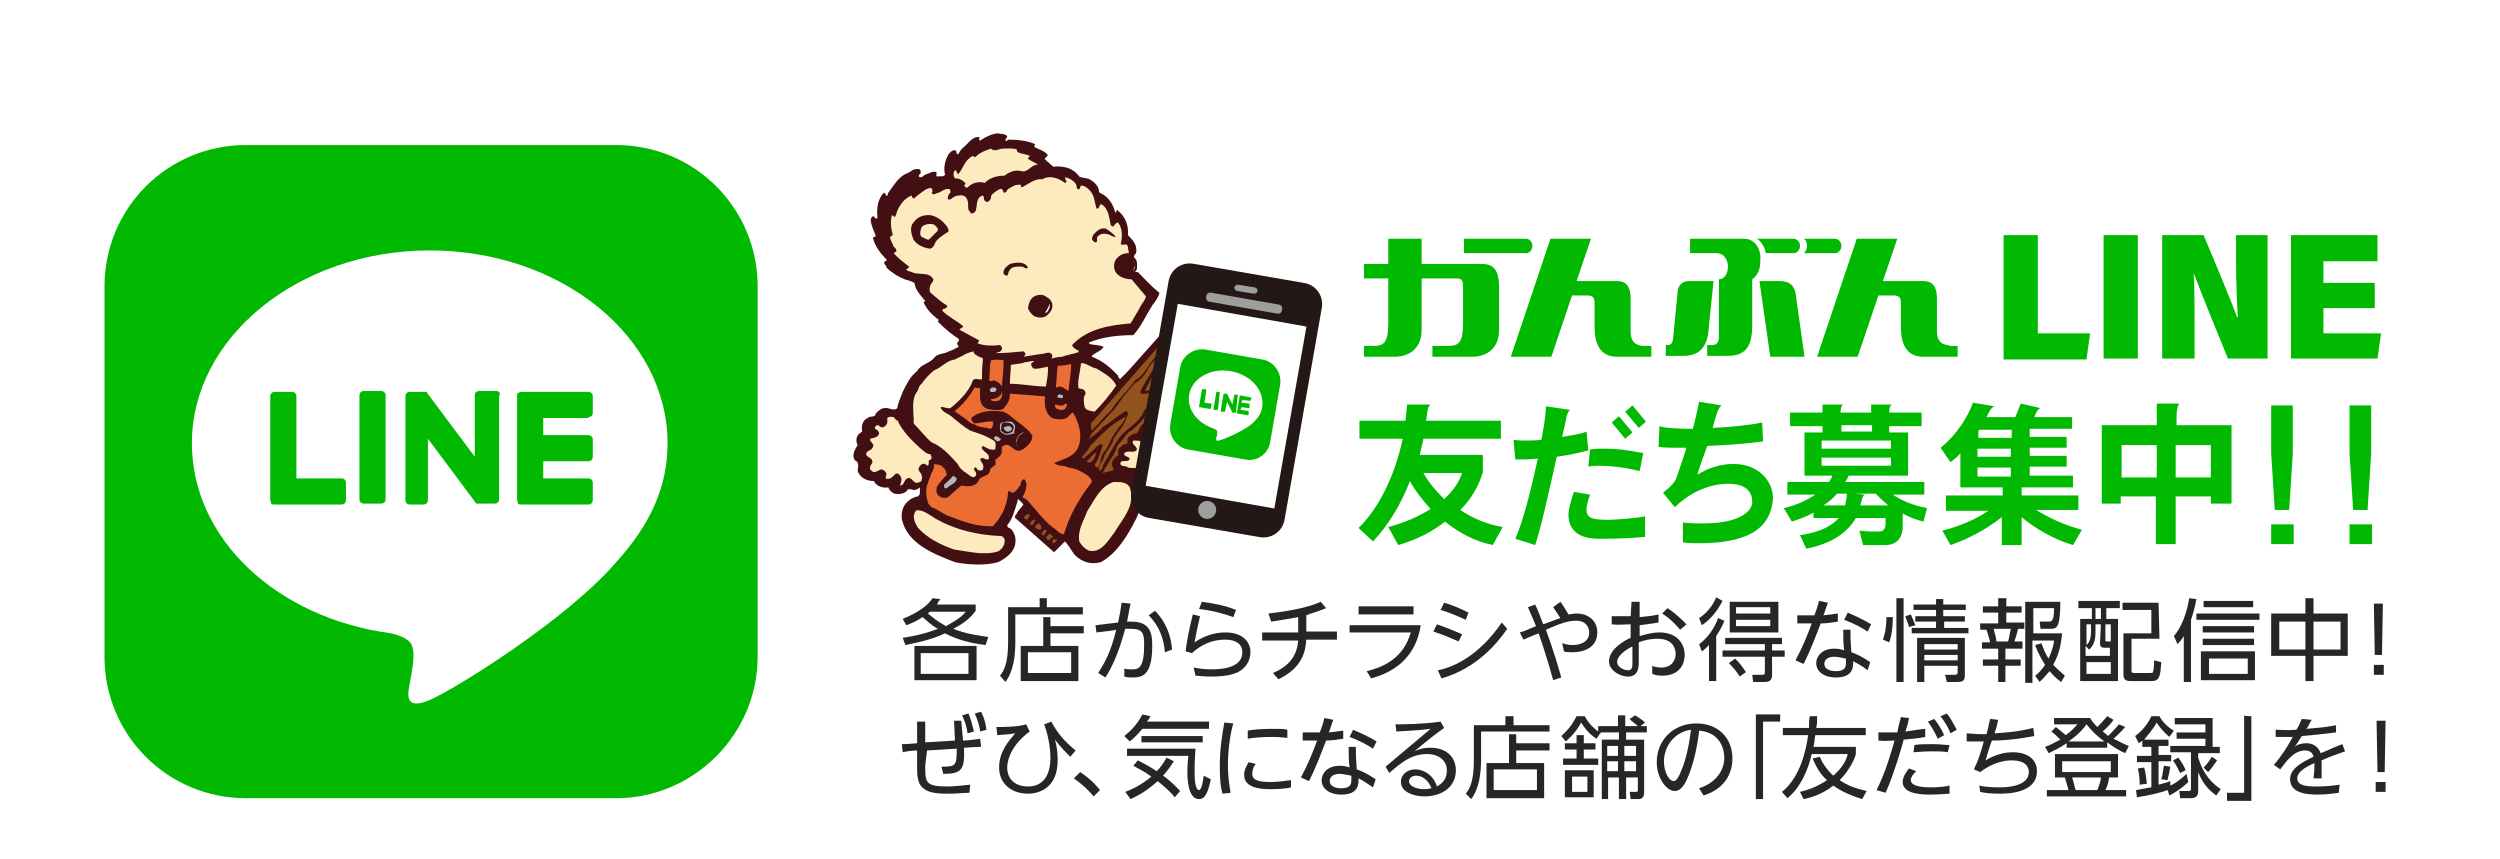 <?xml version="1.0" encoding="utf-8"?>
<!-- Generator: Adobe Illustrator 23.0.6, SVG Export Plug-In . SVG Version: 6.00 Build 0)  -->
<svg version="1.1" id="レイヤー_1" xmlns="http://www.w3.org/2000/svg" xmlns:xlink="http://www.w3.org/1999/xlink" x="0px"
	 y="0px" viewBox="0 0 277.5 95.4" style="enable-background:new 0 0 277.5 95.4;" xml:space="preserve">
<style type="text/css">
	.st0{fill:#FFFFFF;}
	.st1{fill:#262626;}
	.st2{fill:#00B900;}
	.st3{fill:#420F12;}
	.st4{fill:#FDEABE;}
	.st5{fill:#92531C;}
	.st6{fill:#EC6D34;}
	.st7{fill:#AFB9BE;}
	.st8{fill:#B3B3B3;}
	.st9{fill:#231815;}
	.st10{fill:#9E9E9F;}
</style>
<rect class="st0" width="277.5" height="95.4"/>
<g>
	<g>
		<path class="st1" d="M109.4,71.6c-0.7-0.1-2.6-0.3-4.5-1.3c-1.7,0.8-3.5,1.1-4.4,1.3l-0.3-0.8c0.6-0.1,2.1-0.3,3.9-1
			c-0.9-0.5-1.4-1.1-1.7-1.3c-0.6,0.4-1,0.6-1.8,0.9l-0.4-0.7c2.2-0.9,3-1.8,3.3-2.3l0.9,0.1c-0.2,0.2-0.3,0.4-0.4,0.6h4.3v0.7
			c-0.3,0.4-0.9,1.2-2.5,2c1.5,0.6,3.2,0.8,3.9,0.9L109.4,71.6z M108.4,75.5h-6.9v-3.8h6.9V75.5z M107.5,72.5h-5.3v2.3h5.3V72.5z
			 M103.2,67.9c0,0-0.1,0.1-0.2,0.2c0.6,0.5,1.1,0.9,2,1.4c1.3-0.7,1.8-1.1,2.2-1.6L103.2,67.9L103.2,67.9z"/>
		<path class="st1" d="M120.3,68.2h-7.6v3.1c0,1.5-0.2,3.2-1.1,4.4L111,75c0.4-0.5,0.9-1.3,0.9-3.7v-3.9h3.5v-1h0.8v1h4V68.2z
			 M115.8,71.7v-3.2h0.8v1h3.7v0.8h-3.7v1.4h3.1v3.9h-6.4v-3.9L115.8,71.7L115.8,71.7z M118.9,72.4h-4.8v2.3h4.8V72.4z"/>
		<path class="st1" d="M125.5,67c-0.2,0.8-0.2,1.1-0.4,2c0.1,0,0.3,0,0.5,0c2,0,2.3,1.2,2.3,2.6c0,3.1-0.9,3.6-2.1,3.6
			c-0.4,0-0.7,0-1-0.1l0-0.9c0.2,0.1,0.5,0.1,0.9,0.1c0.7,0,1.3-0.2,1.3-2.7c0-1.2-0.1-1.8-1.4-1.8c-0.2,0-0.5,0-0.7,0
			c-0.8,2.9-1.5,4.3-2.2,5.4l-0.8-0.5c0.7-1.1,1.4-2.3,2-4.8c-0.4,0.1-1.2,0.2-2.2,0.3l-0.1-0.8l2.5-0.3c0.2-0.9,0.3-1.4,0.4-2.2
			L125.5,67z M129.3,72.4c-0.1-1.3-0.5-2.8-1.8-4.1l0.7-0.5c0.6,0.6,1.7,1.9,1.9,4.3L129.3,72.4z"/>
		<path class="st1" d="M133.2,68.4c-0.3,1.3-0.4,1.8-0.6,2.9c1-0.7,2.2-1.1,3.4-1.1c2,0,2.8,1.1,2.8,2.2c0,1-0.6,1.9-1.6,2.3
			c-0.5,0.2-1.3,0.4-2.8,0.4c-0.8,0-1.4-0.1-1.7-0.1l-0.2-0.9c1,0.2,1.8,0.2,2,0.2c1.9,0,3.4-0.5,3.4-1.9c0-0.9-0.7-1.4-1.9-1.4
			c-1.4,0-2.6,0.5-3.7,1.5l-0.7-0.2c0.1-0.8,0.3-2.1,0.8-4.1L133.2,68.4z M136.9,68.5c-1.7-0.6-2.9-0.8-3.8-0.9l0.3-0.8
			c1.5,0.2,2.5,0.4,3.8,0.9L136.9,68.5z"/>
		<path class="st1" d="M145,70.1h3.4V71H145c-0.1,1.3-0.4,3.1-3.1,4.4l-0.6-0.7c2.4-1,2.7-2.6,2.8-3.6h-4v-0.9h4v-1.7
			c-1.1,0.2-1.7,0.3-3,0.5l-0.3-0.9c1.8-0.2,4.3-0.6,5.8-1.3l0.6,0.7c-0.9,0.4-1.8,0.6-2.2,0.8L145,70.1L145,70.1z"/>
		<path class="st1" d="M157.7,69.4c-0.3,2-1.4,4.8-5.5,5.9l-0.5-0.8c3.9-0.9,4.6-3.4,4.9-4.3h-6.8v-0.8H157.7z M156.9,67.3v0.9h-6.1
			v-0.9H156.9z"/>
		<path class="st1" d="M161.9,71.2c-0.9-0.4-1.6-0.7-2.8-1.1l0.4-0.8c0.9,0.3,1.6,0.6,2.8,1.1L161.9,71.2z M167.3,69.8
			c-1.1,1.6-3.4,4.4-7.3,5.5l-0.4-0.9c1.6-0.3,4.5-1.5,7.1-5.3L167.3,69.8z M162.7,68.8c-1.1-0.5-1.8-0.8-2.8-1.1l0.4-0.8
			c1,0.3,1.7,0.6,2.7,1.1L162.7,68.8z"/>
		<path class="st1" d="M173.2,66.8c0.2,0.2,0.4,0.6,0.9,1.4c0.2,0,0.5-0.1,0.9-0.1c1.3,0,2.3,0.8,2.3,2.1c0,1.5-1.2,2.2-2.8,2.2
			c-0.4,0-0.7,0-0.9-0.1l-0.2-0.9c0.4,0.1,0.7,0.2,1.1,0.2c1.2,0,1.9-0.5,1.9-1.4c0-0.7-0.5-1.3-1.4-1.3c-1,0-1.8,0.3-3.4,1
			c0.2,0.6,0.9,2.4,1.7,5.3l-0.9,0.3c-0.9-3.3-1.6-5.1-1.6-5.2c-1.1,0.4-1.4,0.6-1.7,0.7l-0.4-0.8c0.4-0.1,0.6-0.2,1.8-0.7
			c-0.1-0.2-0.4-1-0.9-2.1l0.8-0.3c0.2,0.4,0.5,1.1,0.9,2.2c1.3-0.5,1.4-0.5,1.9-0.7c-0.4-0.6-0.4-0.6-0.8-1.2L173.2,66.8z"/>
		<path class="st1" d="M181.1,66.8h0.9v1.7c0.8-0.1,1.3-0.1,2.1-0.3l0,0.9c-0.7,0.1-1.2,0.2-2.1,0.3v1.2c0.4-0.1,1.3-0.4,2.2-0.4
			c2,0,2.8,1.3,2.8,2.5c0,0.8-0.4,2.3-2.5,2.3c-0.6,0-0.8-0.1-1.1-0.2l0-0.9c0.2,0.1,0.5,0.2,1,0.2c1.3,0,1.6-1,1.6-1.5
			c0-0.7-0.4-1.7-2-1.7c-0.9,0-1.6,0.2-2.1,0.4v2.1c0,0.6,0,1.7-1.2,1.7c-0.9,0-2.1-0.7-2.1-1.7c0-1.4,1.9-2.4,2.4-2.6v-1.5
			c-0.7,0-1.4,0.1-2.1,0v-0.9c0.3,0,0.6,0,1.2,0c0.6,0,0.7,0,0.9,0L181.1,66.8L181.1,66.8z M181.1,71.8c-0.4,0.2-1.6,0.9-1.6,1.7
			c0,0.5,0.7,0.9,1.2,0.9c0.5,0,0.5-0.4,0.5-0.9V71.8z M185.1,67.5c0.9,0.6,1.5,1.2,2.1,1.8l-0.7,0.6c-0.6-0.7-1.2-1.3-2-1.8
			L185.1,67.5z"/>
		<path class="st1" d="M191.2,66.7c-0.6,1.2-1.5,2.2-2.3,2.7l-0.3-0.8c0.7-0.4,1.5-1.3,1.9-2.3L191.2,66.7z M188.6,71.5
			c1.3-0.9,2-2.5,2.1-2.9l0.7,0.3c-0.1,0.3-0.3,0.8-0.9,1.7v5h-0.8v-4c-0.4,0.4-0.6,0.6-0.8,0.7L188.6,71.5z M197.8,71.5h-1.1v0.7
			h1.4v0.7h-1.4v2c0,0.4-0.1,0.8-0.8,0.8h-1.3l-0.1-0.8l1.1,0c0.2,0,0.3,0,0.3-0.3v-1.7h-4.7v-0.7h4.7v-0.7h-4.4v-0.7h6.3V71.5z
			 M197.3,70.2H192v-3.4h5.4V70.2z M192.6,73.1c0.5,0.5,0.8,0.9,1.2,1.5l-0.7,0.5c-0.2-0.4-0.7-1-1.2-1.5L192.6,73.1z M196.5,67.4
			h-3.8v0.7h3.8V67.4z M196.5,68.8h-3.8v0.7h3.8V68.8z"/>
		<path class="st1" d="M202.9,66.9c-0.1,0.2-0.4,1.2-0.5,1.4c0.1,0,0.9-0.1,1.6-0.2l0,0.9c-0.6,0.1-1.3,0.2-1.9,0.2
			c-0.6,1.5-1,2.7-1.9,4.5l-0.9-0.4c0.7-1.3,1.3-2.7,1.8-4.1c-0.1,0-0.7,0-1.6,0l0-0.9c1,0,1.6,0,1.9,0c0.3-0.8,0.4-1.1,0.5-1.6
			L202.9,66.9z M207.3,74.4c-0.5-0.4-1-0.7-1.6-1c0,0.5,0.1,1.8-1.9,1.8c-1.4,0-2.2-0.7-2.2-1.6c0-0.7,0.6-1.6,2-1.6
			c0.5,0,0.9,0.1,1.1,0.2c-0.1-0.8-0.1-1.5-0.1-2.3l0.8,0c0,0.9,0,1,0.1,2.5c0.6,0.2,1.2,0.5,2.1,1.1L207.3,74.4z M203.6,72.9
			c-0.8,0-1.1,0.4-1.1,0.8c0,0.5,0.5,0.8,1.3,0.8c1.1,0,1.1-0.6,1.1-0.9c0-0.1,0-0.2,0-0.5C204.4,73,203.9,72.9,203.6,72.9z
			 M205.1,68c1.4,0.6,2.1,1,2.6,1.3l-0.4,0.8c-0.6-0.4-1.5-0.9-2.6-1.3L205.1,68z"/>
		<path class="st1" d="M210.1,68.5c0,0.3,0,1.8-0.4,2.8l-0.7-0.3c0.3-0.7,0.4-1.9,0.4-2.5L210.1,68.5z M211.3,66.4v9.3h-0.8v-9.3
			H211.3z M211.9,69.6c-0.1-0.5-0.4-1-0.4-1.2l0.6-0.2c0.1,0.2,0.3,0.7,0.5,1.2L211.9,69.6z M215.8,68.4h2.3V69h-2.3v0.7h2.7v0.6
			h-6.3v-0.6h2.7V69h-2.3v-0.6h2.3v-0.7h-2.5v-0.6h2.5v-0.6h0.8v0.6h2.5v0.6h-2.5V68.4z M218.1,74.8c0,0.7-0.1,0.9-0.9,0.9h-1.1
			l-0.2-0.8h1.1c0.3,0,0.3-0.2,0.3-0.3v-0.7h-3.7v1.8h-0.8v-4.9h5.3L218.1,74.8L218.1,74.8z M217.3,71.5h-3.7v0.6h3.7V71.5z
			 M217.3,72.7h-3.7v0.6h3.7V72.7z"/>
		<path class="st1" d="M222.7,66.4v0.9h1.7V68h-1.7v1.1h2v0.7H224c-0.1,0.5-0.3,1.1-0.4,1.4h0.9V72h-1.9v1.2h1.7v0.7h-1.7v1.8h-0.8
			v-1.8h-1.7v-0.7h1.7V72H220v-0.7h0.9c-0.1-0.5-0.3-1.1-0.4-1.4h-0.7v-0.7h2V68h-1.7v-0.7h1.7v-0.9H222.7z M222.9,71.2
			c0.1-0.3,0.2-1,0.3-1.4h-1.9c0.1,0.5,0.3,1,0.3,1.4H222.9z M228.8,75.7c-0.3-0.2-0.7-0.5-1.3-1.2c-0.5,0.6-0.8,0.9-1.1,1.2
			l-0.5-0.7c0.3-0.2,0.7-0.6,1.1-1.2c-0.7-1.1-1-1.9-1.1-2.2l0.7-0.2c0.3,0.8,0.5,1.3,0.8,1.7c0.4-0.9,0.6-1.7,0.6-2h-2.4v4.7h-0.8
			v-9h3.9c0,1.1-0.1,2.3-0.3,2.6c-0.1,0.2-0.2,0.4-0.8,0.4h-1.1l-0.1-0.8l1,0c0.4,0,0.6-0.2,0.6-1.5h-2.3v2.8h3.2
			c-0.1,0.8-0.2,2.1-1,3.5c0.4,0.4,0.7,0.7,1.3,1.2L228.8,75.7z"/>
		<path class="st1" d="M235.3,66.7v0.8h-1.5v1.2h1.3v6.9h-4.2v-6.9h1.3v-1.2h-1.5v-0.8H235.3z M233.2,69.3h-0.6v0.9
			c0,1.2-0.4,1.6-0.7,1.9l-0.4-0.4v1.1h2.7v-0.9h-0.6c-0.4,0-0.5-0.2-0.5-0.5L233.2,69.3L233.2,69.3z M232.1,69.3h-0.5v2.3
			c0.2-0.2,0.5-0.5,0.5-1.5V69.3z M234.3,73.5h-2.7v1.3h2.7V73.5z M233.2,67.5h-0.6v1.2h0.6V67.5z M234.3,69.3h-0.6V71
			c0,0.2,0,0.2,0.2,0.2h0.4V69.3z M239.7,70.9h-3.1v3.5c0,0.2,0,0.3,0.3,0.3h1.7c0.3,0,0.4,0,0.4-0.2c0.1-0.2,0.1-1.1,0.1-1.2
			l0.8,0.2c-0.1,1.6-0.2,2.1-1.1,2.1h-2.2c-0.4,0-0.9,0-0.9-0.7v-4.6h3.1v-2.6h-3.2v-0.8h4L239.7,70.9L239.7,70.9z"/>
		<path class="st1" d="M243.2,75.7h-0.8v-5.1c-0.3,0.5-0.5,0.7-0.7,0.9l-0.4-0.9c0.9-1,1.5-2.8,1.7-4.2l0.8,0.1
			c-0.2,1.1-0.4,1.7-0.6,2.3L243.2,75.7L243.2,75.7z M250.8,68.8h-7v-0.7h7V68.8z M250.3,75.5h-6v-3.2h6V75.5z M250.2,70.2h-5.7
			v-0.7h5.7V70.2z M250.2,71.6h-5.7v-0.7h5.7V71.6z M250.1,67.4h-5.5v-0.7h5.5V67.4z M249.5,73.1h-4.3v1.7h4.3V73.1z"/>
		<path class="st1" d="M255.9,68.1v-1.7h0.9v1.7h3.8v4.7h-3.8v2.8h-0.9v-2.8h-3.8v-4.7H255.9z M255.9,69H253v3.1h2.9V69z M259.8,69
			h-3v3.1h3V69z"/>
		<path class="st1" d="M263.5,73.8h1.1v1.1h-1.1V73.8z M264.5,67l-0.1,5.7h-0.8l-0.1-5.7H264.5z"/>
		<path class="st1" d="M102.7,85c0,1.8,0,2.3,2.4,2.3c0.8,0,1.6-0.1,2.6-0.2l-0.1,0.9c-0.6,0-1.4,0.1-2.4,0.1c-1.3,0-2.4-0.1-3-0.9
			c-0.2-0.3-0.4-0.7-0.4-1.9l0-2c-0.5,0-1.2,0.1-1.6,0.2l-0.1-0.9c0.5,0,0.5,0,1.7-0.1l0-2.4h0.9v2.3l3.3-0.2l-0.1-2.2l0.8,0
			l0.2,2.2c0.5,0,1.2-0.1,1.9-0.2l0.1,0.9c-0.7,0-1.7,0.1-1.9,0.1c0.1,2.4-0.2,2.9-2.3,2.9l-0.2-0.8c1.6,0,1.7-0.1,1.7-2l-3.3,0.2
			L102.7,85z M107.5,79.2c0.3,0.7,0.4,1.2,0.6,2l-0.7,0.2c-0.1-0.8-0.3-1.3-0.6-2L107.5,79.2z M108.9,79c0.3,0.6,0.5,1.2,0.6,2
			l-0.7,0.2c-0.1-0.8-0.3-1.3-0.6-2L108.9,79z"/>
		<path class="st1" d="M114.3,81.2c-1.8,1.3-2.5,2.9-2.5,4c0,1.3,0.9,2.1,2.3,2.1c2,0,2.5-1.7,2.5-3.2c0-0.6-0.1-2.1-0.7-3.7
			l0.8-0.3c0.5,1,1.4,2.2,2.7,3.2l-0.6,0.7c-0.7-0.7-1-1-1.7-1.9c0.2,0.7,0.3,1.4,0.3,2.3c0,3.1-2.1,3.7-3.3,3.7
			c-1.8,0-3.2-1.1-3.2-2.9c0-1.8,1.1-3,1.8-3.8c-0.6,0.1-0.7,0.1-2,0.2l-0.1-0.9c0.6,0,2.4,0,3.3-0.3L114.3,81.2z"/>
		<path class="st1" d="M119.9,85.7c0.6,0.4,1.4,1,2.2,2l-0.7,0.7c-0.6-0.7-1.2-1.3-2.2-2L119.9,85.7z"/>
		<path class="st1" d="M134.2,80.2v0.7h-7.4c-0.5,0.6-1,1.1-1.4,1.4l-0.6-0.6c0.6-0.5,1.4-1.2,2-2.4l0.9,0.2
			c-0.1,0.2-0.2,0.4-0.4,0.6H134.2z M126.3,84.4c0.4,0.2,1,0.5,2.1,1.2c0.6-0.6,0.9-1.2,1.1-1.5l0.8,0.4c-0.2,0.3-0.5,0.8-1.2,1.6
			c1,0.7,1.5,1.3,1.9,1.7l-0.6,0.7c-0.3-0.4-0.9-1-1.9-1.8c-1.4,1.3-2.6,1.8-3,2l-0.6-0.8c0.5-0.2,1.6-0.6,2.9-1.7
			c-0.8-0.6-1.5-0.9-2-1.2L126.3,84.4z M132.7,83.1c-0.1,1.3-0.1,2.2-0.1,2.5c0,0.5,0,2.1,0.5,2.1c0.3,0,0.5-1.3,0.5-1.6l0.8,0.4
			c-0.3,1.4-0.6,2.2-1.3,2.2c-1.3,0-1.3-2.5-1.3-3.1c0-1,0.1-1.4,0.1-1.7h-6.8v-0.8L132.7,83.1L132.7,83.1z M133.5,82.4h-6.8v-0.7
			h6.8V82.4z"/>
		<path class="st1" d="M136.9,80.3c-0.2,0.6-0.6,2.5-0.6,4.6c0,1.5,0.2,2.5,0.3,3.1l-0.9,0.1c-0.3-1.1-0.3-2.1-0.3-3.2
			c0-2.2,0.4-4,0.5-4.7L136.9,80.3z M143.3,87.4c-0.4,0.1-1.2,0.2-2.2,0.2c-1.4,0-3-0.2-3-1.6c0-0.5,0.2-0.9,0.5-1.4l0.8,0.2
			c-0.2,0.2-0.4,0.6-0.4,1.1c0,0.7,0.7,0.9,2,0.9c1.2,0,2-0.2,2.3-0.2L143.3,87.4z M138.5,81.1c0.5-0.1,1.5-0.2,2.8-0.2
			c0.8,0,1.2,0,1.6,0.1l0,0.9c-0.2,0-0.8-0.1-1.7-0.1c-1.3,0-2.2,0.1-2.7,0.2L138.5,81.1z"/>
		<path class="st1" d="M148,79.9c-0.1,0.2-0.4,1.2-0.5,1.4c0.1,0,0.9-0.1,1.6-0.2l0,0.9c-0.6,0.1-1.3,0.2-1.9,0.2
			c-0.6,1.5-1,2.7-1.9,4.5l-0.9-0.4c0.7-1.3,1.3-2.7,1.8-4.1c-0.1,0-0.7,0-1.6,0l0-0.9c1,0,1.6,0,1.9,0c0.3-0.8,0.4-1.1,0.5-1.6
			L148,79.9z M152.4,87.4c-0.6-0.4-1-0.7-1.6-1c0,0.5,0.1,1.8-1.9,1.8c-1.4,0-2.2-0.7-2.2-1.6c0-0.7,0.6-1.6,2-1.6
			c0.5,0,0.9,0.1,1.1,0.2c-0.1-0.8-0.1-1.5-0.1-2.3l0.8,0c0,0.9,0,1,0.1,2.5c0.6,0.2,1.2,0.5,2.1,1.1L152.4,87.4z M148.7,85.9
			c-0.8,0-1.1,0.4-1.1,0.8c0,0.5,0.5,0.8,1.3,0.8c1.1,0,1.1-0.6,1.1-0.9c0-0.1,0-0.2,0-0.5C149.5,86,149,85.9,148.7,85.9z M150.2,81
			c1.4,0.6,2.1,1,2.6,1.3l-0.4,0.8c-0.6-0.4-1.5-0.9-2.6-1.3L150.2,81z"/>
		<path class="st1" d="M153.8,85.1l5-4.2c-1.5,0.2-2.5,0.2-3.8,0.3l-0.1-0.8c0.9,0,2.9,0,5-0.3l0.4,0.7c-1,0.7-2,1.5-3.3,2.6
			c0.4-0.2,0.9-0.4,1.8-0.4c1.7,0,2.8,1,2.8,2.5c0,1.9-1.6,2.9-3.5,2.9c-1.2,0-2.6-0.5-2.6-1.6c0-0.9,0.8-1.4,1.6-1.4
			c0.9,0,2,0.6,2.4,1.9c0.7-0.4,1.1-0.9,1.1-1.8c0-1-0.8-1.8-2.2-1.8c-1.8,0-2.9,1-4.2,2.1L153.8,85.1z M157.2,86.1
			c-0.5,0-0.8,0.3-0.8,0.6c0,0.6,0.9,0.9,1.7,0.9c0.4,0,0.6-0.1,0.8-0.1C158.5,86.5,157.8,86.1,157.2,86.1z"/>
		<path class="st1" d="M172,81.2h-7.6v3.1c0,1.5-0.2,3.2-1.1,4.4l-0.6-0.6c0.4-0.5,0.9-1.3,0.9-3.7v-3.9h3.5v-1h0.9v1h4L172,81.2
			L172,81.2z M167.5,84.7v-3.2h0.8v1h3.7v0.8h-3.7v1.4h3.1v3.9h-6.4v-3.9L167.5,84.7L167.5,84.7z M170.6,85.4h-4.8v2.3h4.8V85.4z"/>
		<path class="st1" d="M177.4,80.6h2.2v-1.2h0.8v1.2h1.4c-0.3-0.3-0.9-0.7-0.9-0.8l0.6-0.4c0.3,0.2,0.8,0.5,1.1,0.8l-0.5,0.4h0.7
			v0.7h-2.3v0.8h2v5.9c0,0.4-0.2,0.7-0.6,0.7h-0.9l-0.1-0.8l0.7,0c0.1,0,0.2,0,0.2-0.2v-1.4h-1.3v2.4h-0.8v-2.4h-1.2v2.4h-0.7v-6.6
			h1.9v-0.8h-2l-0.5,0.7c-0.9-0.6-1.3-1.2-1.7-1.8c-0.4,0.8-1,1.5-1.7,2.1l-0.5-0.6c0.8-0.7,1.3-1.4,1.7-2.2h0.9
			c0.5,0.9,1.1,1.4,1.5,1.7L177.4,80.6L177.4,80.6z M175,84.2v-1h-1.3v-0.7h1.3v-0.9h0.8v0.9h1.3v0.7h-1.3v1h1.6v0.7h-3.9v-0.7H175z
			 M176.9,85.5v3h-3.2v-3H176.9z M176.2,86.2h-1.7v1.7h1.7V86.2z M179.6,82.8h-1.2v1.1h1.2V82.8z M179.6,84.5h-1.2v1.1h1.2V84.5z
			 M181.6,82.8h-1.3v1.1h1.3V82.8z M181.6,84.5h-1.3v1.1h1.3V84.5z"/>
		<path class="st1" d="M188.6,87.5c2.1-0.7,2.8-2.2,2.8-3.4c0-0.7-0.3-2.8-2.8-3c-0.1,1.1-0.5,3.5-1.3,5.3c-0.6,1.4-1.2,1.4-1.4,1.4
			c-0.9,0-2-1.4-2-3.2c0-2.5,1.9-4.3,4.4-4.3c2.4,0,4,1.6,4,3.9c0,1.1-0.4,3.2-3.2,4.1L188.6,87.5z M184.7,84.5
			c0,1.3,0.6,2.2,1.1,2.2c0.3,0,0.6-0.6,0.8-1.1c0.3-0.7,0.8-2.1,1.1-4.6C185.7,81.3,184.7,83,184.7,84.5z"/>
		<path class="st1" d="M194.9,88.7v-9.4h2.7v0.8h-1.9v8.6C195.7,88.7,194.9,88.7,194.9,88.7z"/>
		<path class="st1" d="M206.7,88.7c-1.9-0.6-2.8-1.2-3.2-1.5c-1.4,1.1-2.8,1.4-3.3,1.5l-0.4-0.8c0.8-0.2,1.8-0.5,3-1.3
			c-0.8-0.7-1.2-1.5-1.6-2.4L202,84c0.1,0.3,0.6,1.3,1.5,2.1c1-0.9,1.4-1.6,1.6-2.4h-4c-0.4,1.8-1.3,3.8-2.7,4.9l-0.6-0.7
			c2.1-1.7,2.7-4.8,2.9-6.3h-2.8v-0.8h2.9c0-0.6,0-0.9,0.1-1.3h0.8c0,0.7,0,0.9-0.1,1.3h5.5v0.8h-5.6c-0.1,0.5-0.1,0.9-0.2,1.3h4.7
			v0.8c-0.2,0.8-0.9,2-1.8,2.9c0.9,0.6,1.7,0.9,3,1.2L206.7,88.7z"/>
		<path class="st1" d="M208.3,87.7c1.1-2.2,1.7-4.5,2-5.5c-0.6,0-0.9,0.1-1.8,0l0-0.9c0.3,0,0.5,0,0.9,0c0.5,0,0.8,0,1.2,0
			c0.2-1.1,0.3-1.2,0.4-1.7l0.9,0.1c-0.1,0.5-0.1,0.6-0.4,1.5c0.8-0.1,1.2-0.2,2.2-0.3l0,0.9c-0.4,0.1-1.2,0.2-2.4,0.3
			c0,0.2-0.5,1.7-0.7,2.4c-0.4,1.2-0.8,2.4-1.3,3.5L208.3,87.7z M212.7,85.6c-0.2,0.2-0.6,0.6-0.6,1c0,0.7,1.4,0.8,2.2,0.8
			c0.9,0,1.7-0.1,2.1-0.2l0,0.9c-0.4,0-1.1,0.1-2.1,0.1c-0.8,0-3.1,0-3.1-1.4c0-0.6,0.4-1.1,0.7-1.5L212.7,85.6z M216.2,83.5
			c-0.5-0.1-1-0.1-1.8-0.1c-1,0-1.7,0.1-2,0.1l0.1-0.8c0.5-0.1,1.1-0.1,2.1-0.1c0.8,0,1.3,0.1,1.8,0.1L216.2,83.5z M214.7,79.8
			c0.3,0.4,0.7,0.9,1.1,1.8l-0.7,0.4c-0.4-0.8-0.6-1.2-1.1-1.9L214.7,79.8z M216.1,79.2c0.5,0.6,0.7,1.1,1.1,1.8l-0.7,0.4
			c-0.3-0.8-0.6-1.2-1.1-1.9L216.1,79.2z"/>
		<path class="st1" d="M219.7,87.2c0.4,0.1,1.2,0.2,2.2,0.2c0.5,0,3.3,0,3.3-1.7c0-0.7-0.5-1.3-1.9-1.3c-0.9,0-2.2,0.3-3.5,1.3
			l-0.7-0.3c0.5-1,0.8-2,1.1-3.1c-0.6,0-1,0-1.9,0l0-0.9c1.1,0.1,1.5,0.1,2.1,0.1h0.1c0.2-0.7,0.2-0.9,0.4-1.7l0.9,0.1
			c-0.2,1-0.3,1.1-0.4,1.5c1.3-0.1,2.2-0.1,4.3-0.6l0.1,0.9c-1.6,0.3-3,0.5-4.7,0.5c-0.3,0.8-0.5,1.5-0.7,2.2c0.5-0.3,1.6-0.9,3-0.9
			c1.8,0,2.7,0.9,2.7,2.1c0,2.5-3.4,2.5-4.2,2.5c-1,0-1.7-0.1-2.1-0.2L219.7,87.2z"/>
		<path class="st1" d="M235.9,80.7c-0.2,0.2-0.5,0.6-1.3,1.3c0.8,0.4,1.4,0.7,1.7,0.8l-0.4,0.8c-0.5-0.2-1.2-0.6-2-1.2V83h-4.5v-0.5
			c-0.9,0.6-1.6,0.9-2,1.1l-0.4-0.7c0.6-0.2,1.1-0.5,1.7-0.8c-0.4-0.4-0.6-0.6-1-0.9l0.5-0.5c0.5,0.4,1,0.8,1.1,0.9
			c0.7-0.5,1-0.9,1.3-1.2H228v-0.7h4c0.2,0.3,0.3,0.5,0.8,1c0.1-0.1,0.6-0.6,1.1-1.2l0.7,0.4c-0.4,0.6-0.9,1-1.2,1.3
			c0.3,0.2,0.4,0.3,0.6,0.5c0.2-0.2,0.8-0.8,1.2-1.3L235.9,80.7z M235.1,86.3h-1c0,0.2-0.1,0.8-0.4,1.4h2.3v0.7h-8.8v-0.7h2.4
			c-0.1-0.4-0.3-1.1-0.4-1.4h-1.1v-2.6h7L235.1,86.3L235.1,86.3z M234.3,84.5h-5.4v1.2h5.4V84.5z M233.6,82.3c-1-0.7-1.5-1.3-2-1.9
			c-0.2,0.3-0.8,1.1-2,1.9H233.6z M232.8,87.7c0.2-0.5,0.4-1,0.4-1.4h-3.2c0.2,0.5,0.3,1.2,0.4,1.4H232.8z"/>
		<path class="st1" d="M242.9,86.8c-0.8,0.8-1.7,1.3-2.1,1.5l-0.2-0.6c-0.8,0.3-2.1,0.6-3.4,0.8l-0.1-0.8c0.1,0,1.5-0.3,1.7-0.3
			v-2.8h-1.6v-0.7h1.6v-1h-1v-0.7c-0.2,0.2-0.3,0.2-0.4,0.3l-0.4-0.8c0.7-0.5,1.4-1.3,1.8-2.2h0.9c0.3,0.6,1,1.3,1.6,1.6l-0.5,0.7
			c-0.6-0.5-1.2-1.2-1.4-1.6c-0.5,0.9-1.1,1.5-1.4,1.9h2.7v0.7h-1.1v1h1.4v0.7h-1.4v2.6c0.8-0.2,1.1-0.3,1.3-0.4l0,0.5
			c0.3-0.1,1.1-0.6,1.8-1.3L242.9,86.8z M237.5,87.1c0-0.4,0-1-0.2-1.8l0.7-0.1c0.1,0.3,0.2,0.8,0.3,1.8L237.5,87.1z M239.9,86.5
			c0.2-0.6,0.2-1.2,0.3-1.5l0.7,0.1c-0.1,0.8-0.3,1.3-0.3,1.5L239.9,86.5z M245.6,82.9h0.8v0.7h-2.4v0.5c0.4,1.2,0.9,2.4,2.5,3.5
			l-0.5,0.7c-1.1-0.8-1.6-1.6-2-2.6v2.1c0,0.2,0,0.8-0.8,0.8H242l-0.1-0.8l1,0c0.3,0,0.3-0.1,0.3-0.3v-4h-2.3v-0.7h3.9V82h-3.2v-0.7
			h3.2v-0.9h-3.4v-0.7h4.2L245.6,82.9L245.6,82.9z M242,85.8c-0.2-0.4-0.5-1-0.8-1.4l0.6-0.3c0.2,0.3,0.6,0.8,0.8,1.4L242,85.8z
			 M244.6,85.2c0.2-0.2,0.5-0.5,0.9-1.2l0.6,0.4c-0.3,0.4-0.6,0.9-1,1.3L244.6,85.2z"/>
		<path class="st1" d="M249.9,79.5v9.4h-2.7V88h1.9v-8.6C249.1,79.5,249.9,79.5,249.9,79.5z"/>
		<path class="st1" d="M256.6,79.9c-0.2,0.3-0.4,0.8-0.6,1c0.9-0.1,1.8-0.1,3.3-0.4l0,0.8c-1.7,0.2-2.5,0.3-3.8,0.4
			c-0.5,0.8-0.5,0.8-0.8,1.2c0.2-0.2,0.7-0.4,1.3-0.4c1.2,0,1.5,0.9,1.6,1.1c0.8-0.3,1.3-0.6,2.4-1l0.3,0.8c-0.5,0.2-1.5,0.5-2.6,1
			c0,0.2,0,0.5,0,0.8c0,0.5,0,0.9,0,1.2h-0.9c0.1-0.8,0.1-1,0.1-1.7c-1.1,0.5-1.9,1-1.9,1.7c0,0.8,1,0.9,2.1,0.9
			c0.4,0,1.3,0,2.6-0.2l-0.1,0.9c-1.3,0.2-2.2,0.2-2.3,0.2c-0.8,0-3.1,0-3.1-1.7c0-1.1,1.1-1.8,2.6-2.5c-0.1-0.5-0.5-0.7-0.9-0.7
			c-1.3,0-2.1,1.2-2.8,2.1l-0.7-0.5c0.8-0.9,1.5-2,2.1-3.1c-0.8,0-1.1,0-1.9,0l0-0.8c0.5,0,1.2,0.1,2.3,0c0.4-0.6,0.4-0.8,0.6-1.2
			L256.6,79.9z"/>
		<path class="st1" d="M263.7,86.8h1.1v1.1h-1.1V86.8z M264.8,80l-0.1,5.7h-0.8l-0.1-5.7H264.8z"/>
	</g>
</g>
<g>
	<g>
		<path class="st2" d="M170.1,27.3c0-0.4-0.3-0.8-0.7-0.8h-6.9v1.6h6.9C169.8,28.1,170.1,27.7,170.1,27.3z"/>
		<path class="st2" d="M196,28.1h3.1c0.4,0,0.7-0.4,0.7-0.8c0-0.4-0.3-0.8-0.7-0.8H195C195.4,26.7,195.9,27.4,196,28.1z"/>
		<path class="st2" d="M164.5,29.3h-6.7v-2.8h-3.7v2.8h-2.7v1.6h2.7v4.9c0,2.1-0.4,2.6-1.6,2.6h-1.1v1.2h3.4c1.6,0,3-0.9,3-3v-5.7
			h3.9c0.5,0,0.7,0.2,0.7,0.9v4c0,2.1-0.4,2.6-1.6,2.6H159v1.2h4.4c1.6,0,3-0.9,3-3v-4.7C166.4,30,165.8,29.3,164.5,29.3z"/>
		<path class="st2" d="M181,36.8v-3.7c0-1.3-0.5-1.9-1.5-1.9H175l1.6-4.7h-4.5l-4.4,13.1h4.5l2.3-6.8h1.7c0.7,0,0.8,0.3,0.8,1v2.5
			c0,2,0.7,3.3,2.5,3.3h3.8v-1.2h-1C181.5,38.3,181,37.9,181,36.8z"/>
		<path class="st2" d="M216.3,38.3c-0.8,0-1.3-0.5-1.3-1.5v-3.7c0-1.3-0.5-1.9-1.5-1.9H209l1.6-4.7h-4.5l-4.4,13.1h4.5l2.3-6.8h1.7
			c0.7,0,0.8,0.3,0.8,1v2.5c0,2,0.7,3.3,2.5,3.3h3.8v-1.2H216.3z"/>
		<path class="st2" d="M193.6,26.5h-2.8h-3.2v1.6h2.9c1,0,1.3,0.9,1.3,1.5c0,0.8-0.4,1.4-1,1.4v6.4c0,0.5-0.2,0.9-0.7,0.9h-0.6v1.2
			h1.2h1c2,0,2.8-0.9,2.8-3.5V31c0.5-0.4,0.9-0.9,0.9-2.1C195.5,27.5,194.7,26.5,193.6,26.5z"/>
		<path class="st2" d="M187.5,31.2c-0.9,0-1.3,0.6-1.3,1.4l-0.5,5.1c-0.1,0.4-0.2,0.6-0.6,0.6h-0.2v1.2h0.6h1.3
			c1.6,0,2.5-0.7,2.8-2.4l0.6-5.9L187.5,31.2L187.5,31.2z"/>
		<path class="st2" d="M197.5,31.2h-2.2l1.2,8.4h3.8l-0.9-6.4C199.3,31.7,198.7,31.2,197.5,31.2z"/>
		<path class="st2" d="M200.2,28.1h3.5c0.4,0,0.7-0.4,0.7-0.8c0-0.4-0.3-0.8-0.7-0.8h-3.5C200.7,26.7,200.7,27.8,200.2,28.1z"/>
	</g>
</g>
<g>
	<g>
		<g>
			<path class="st3" d="M111.8,15.1c0,0.2-0.2,0.3-0.2,0.5c0.1,0.1,0.1,0,0.2,0l0.1-0.1c1,0,2.1,0.1,3,0.5c0,0.1-0.1,0.2-0.1,0.3
				c0.5,0.3,1.1,0.4,1.5,0.9c0,0.2-0.4,0.3-0.3,0.5l0.9,0.8c1.1-0.1,2.2,0.1,2.9,1.1c0.4,0.2,0.9,0.1,1.3,0.4
				c0.5,0.3,0.9,0.8,0.9,1.3c0.1,0.2,0.4,0.2,0.6,0.4c0.7,0.5,1,1.2,1.2,1.9c0.1,0,0.1-0.2,0.2-0.3c0.9,0.7,1.3,1.7,1.2,2.8
				c0.5,0.5,1.1,1.1,0.9,2c-0.1,0.1-0.3,0.3-0.2,0.5c0.4,0.3,0.3,0.8,0.3,1.2c0,0.2-0.2,0.3-0.2,0.4l0.3,0c0.8,0.8,1.5,1.6,2.4,2.3
				c-0.1,0.5-0.5,1-0.8,1.4c-0.7,1.1-1.2,2.3-2.1,3.3c-1.7,0-3.4,0.2-4.9,0.8c0,0.1,0,0.2,0.1,0.2c0.5,0.1,1.1,0.1,1.5,0.3
				c-0.3,0.5-0.9,0.6-1.3,1v0.1c1.1,0.4,2.1,1.2,2.9,2.1c0,0.2,0.2,0.3,0.2,0.4l0.9-0.9l4.1-4.6c0,0,0,0,0.1,0l5.3,4.2l-6,7
				c0,0.2,0.2,0.3,0.3,0.5c0.4,0.9,0.6,2.4-0.3,3.2c-0.7,0.8-1.5,1.2-2.4,1.5c1.1,1.4,0.4,3.3-0.2,4.6c-0.9,1.8-2.1,3.8-3.9,4.8
				c-1.1,0.3-2.1,0-2.9-0.8c-0.4-0.5-0.6-1-1.1-1.5l-1.2,1.2H117l-4.3-3.8c-0.2-0.2,0.2-0.4,0.2-0.6c0.2-0.3,0.5-0.6,0.7-0.9
				c-0.2-0.3-0.4-0.4-0.6-0.6c-0.1,0.1,0,0.3-0.1,0.4c-0.3,0.9-0.5,1.8-1.1,2.5c0,0.3,0.3,0.3,0.4,0.4c0.4,0.4,0.6,1,0.5,1.6
				c-0.1,1-1.1,1.7-1.9,2.1c-1.5,0.4-3.3,0.3-4.8,0c-2.3-0.9-5.3-2-5.9-4.8c-0.1-0.9,0.2-1.7,1-2.2c0.2-0.1,0.5-0.3,0.8-0.3
				c0.3-0.2,0.2-0.7,0.2-1c-0.2,0.2-0.5,0.3-0.7,0.3c-0.2-0.1-0.4-0.1-0.6-0.1c-0.3,0.5-0.9,0.6-1.5,0.5c-0.3-0.1-0.6-0.4-0.7-0.7
				c-0.6,0.1-1.3-0.1-1.6-0.7c-0.7,0-1.4-0.3-1.7-0.9c-0.3-0.4,0.3-1.1-0.4-1.4c-0.4-0.6,0-1.2,0.3-1.7c-0.2-0.4-0.2-0.8,0.1-1.2
				l0.4-0.3c-0.1-0.6,0-1.2,0.6-1.5c0.3-0.3,0.9,0,0.9-0.5c0.3-0.3,0.6-0.6,1-0.6c0.5-0.1,1,0.4,1.4,0c0.1-0.7,0.4-1.2,0.6-1.8
				c0.4-0.8,0.8-1.7,1.6-2.3c0.4-0.8,1.4-0.8,2-1.6c0.4-0.4,1.1-0.3,1.5-0.6c0.4-0.1,0.7-0.3,1.1-0.5c0-0.2-0.3-0.3-0.1-0.5
				c0.1-0.1,0.2-0.2,0.1-0.4c-0.8-0.5-1.6-1.2-2.3-1.9l0.1-0.2c-0.7-0.5-1.4-1.2-1.7-2c0.1,0,0.2,0,0.2-0.1c-0.5-0.6-1.1-1.2-1.2-2
				c-0.4-0.2-0.7-0.3-1.1-0.4c-0.7-0.3-1.4-0.7-2-1.3c0-0.3-0.4-0.4-0.2-0.7c0.1,0,0.2,0,0.2-0.1v-0.1c-0.7-0.7-1.3-1.5-1.5-2.4
				c0.1-0.2,0.2-0.1,0.3-0.1c0-0.3-0.2-0.6-0.3-0.9c-0.1-0.4-0.5-1.1,0-1.4c0.2,0,0.2,0.4,0.5,0.2c-0.1-1,0-2.1,0.7-2.8
				c0.1,0,0.1,0.1,0.2,0.1c0,0.1,0,0.2,0.1,0.2c0.2,0.1,0.1-0.2,0.2-0.3c0.6-0.8,1.2-1.9,2.2-2.2c0.1-0.1,0.1-0.1,0.2-0.1
				c0.3-0.3,0.7-0.4,1.1-0.3c0.1,0.1,0.1,0.2,0.1,0.4c0,0.1-0.3,0.2-0.2,0.4c0.1,0.1,0.3,0.1,0.4,0c0.3-0.3,0.7-0.3,1-0.5
				c0.2,0,0.3-0.1,0.5,0c0.2,0.1-0.1,0.3,0.1,0.5c0.3-0.1,0.7,0.1,0.9-0.2c-0.2-0.8,0-1.6,0.4-2.3c0.2-0.2,0.4-0.5,0.8-0.4
				c0.1,0.1,0,0.5,0.3,0.4c0.1-0.3,0.3-0.5,0.5-0.7c0.6-0.5,1-1.2,1.7-1.2c0.3,0.1-0.1,0.4,0.2,0.4c0.6-0.4,1.2-0.7,1.9-0.8
				C111.1,14.9,111.5,14.8,111.8,15.1z"/>
			<path class="st4" d="M112.9,16.6c-0.1,0.1,0,0.2,0.1,0.3c0.4,0.2,0.9,0.2,1.3,0.4c0,0.1-0.2,0.2-0.2,0.3c0.3,0.3,0.8,0.4,1.1,0.7
				c-0.7-0.1-1.1,0.9-1.8,0.7c-0.7-0.2-1.4,0.1-1.9,0.5c-0.8,0-1.6,0.2-2.2,0.8c-0.7-0.2-1.4,0-1.9,0.5c-0.1,0.1-0.2,0-0.2,0
				l-0.2-0.2l0.2-0.2c-0.3-0.4-0.7-0.6-1.2-0.6c-0.2-0.2-0.2-0.7,0-0.9c0.3,0,0.1,0.4,0.4,0.4c0.5-0.6,0.7-1.6,1.6-2
				c0.1,0.1,0.2,0.2,0.3,0.1c0.5-0.5,1.1-0.7,1.7-0.9c0.4,0.4,0.9,0,1.3,0C111.8,16.5,112.4,16.4,112.9,16.6z"/>
			<path class="st4" d="M118.2,20.3c0.2,0,0.2-0.2,0.1-0.3c0-0.1-0.1-0.2-0.1-0.3c0.4,0,0.9,0.3,1.2,0.7c0.2,0.2,0,0.7,0.4,0.6
				c0.1-0.1,0.1-0.3,0.2-0.4c0.4,0,0.8,0.3,1.1,0.7c0.4,0.5,0.4,1.2,0.6,1.8c0.1,0.1,0.1,0.1,0.2,0c0.2-0.1,0.1-0.5,0.4-0.4
				c0.8,0.5,0.8,1.5,1,2.3c0.1,0.1,0.2,0.2,0.3,0.1c0.2-0.2,0.3-0.4,0.5-0.4c0.5,0.6,0.5,1.6,0.3,2.4c0.2,0.2,0.7-0.2,0.8,0.3
				c0,0.2,0.1,0.5,0.1,0.7c-0.6,0-1.1,0.2-1.5,0.8c-0.2,0.4-0.2,1,0.1,1.4c0.4,0.5,1.1,0.7,1.7,0.7c0.5,0.6,1.1,1.3,1.6,1.9
				c-0.1,0.5-0.5,0.8-0.7,1.3l-1,1.7c-2.4,0.2-4.8,0.6-6.5,2.4c0.1,0.3,0.4,0.5,0.7,0.6c0.1,0,0,0.1,0,0.2c-0.6,0.2-1.3,0.3-1.8,0.5
				c-0.4,0-0.8,0.1-1.2,0.2c0.1-0.1,0.1-0.3,0.1-0.4c-0.3-0.5-0.8-0.1-1.3-0.1l-1.9,0.3c0,0,0.3-0.2,0.2-0.4l-0.2-0.2
				c-1,0.1-2,0.2-3.1,0.2c0.2-0.1,0.6-0.1,0.7-0.4c0.1-0.2-0.1-0.4-0.2-0.5c-0.8,0.1-1.8,0.1-2.5-0.2l0.2-0.3
				c-0.7-0.4-1.5-0.8-2.2-1.2c0.1-0.2,0.4-0.2,0.4-0.4c-0.7-0.6-1.6-1-2.3-1.7c0-0.3,0.3-0.2,0.4-0.3c0.1-0.1,0.2-0.2,0.1-0.3
				c-0.7-0.4-1.2-0.9-1.8-1.4c-0.2-0.2-0.1-0.7,0-0.9c0.1-0.2,0.3-0.3,0.3-0.6c-0.5-0.9-1.7-0.4-2.4-0.8c-0.2-0.1-0.6-0.1-0.6-0.3
				c0.1-0.1,0.3-0.1,0.3-0.3c-0.6-0.5-1.2-0.9-1.7-1.5c0.1-0.1,0.2-0.1,0.3-0.2c0-0.2-0.1-0.4-0.3-0.5c-0.1-0.4-0.4-0.7-0.4-1.1
				c0.1-0.1,0.2-0.1,0.3-0.2c-0.2-0.7-0.3-1.5-0.1-2.2c0.1,0,0.2,0.1,0.3,0.2c0.2-0.2,0.2-0.5,0.3-0.7c0.3-0.7,0.8-1.4,1.6-1.7
				c0,0.1,0.1,0.4,0.3,0.3c0.4-0.4,0.9-0.7,1.3-1c0.2,0,0.3-0.2,0.6-0.1c0.1,0.1,0.1,0.3,0.1,0.4c-0.1,0-0.1,0.2,0,0.2
				c0.2,0.2,0.4-0.1,0.7-0.1c0.4-0.2,0.7-0.5,1.2-0.4c0.1,0.1,0.1,0.3,0.1,0.4c-0.2,0.1-0.3,0.4-0.3,0.7c0.3,0.2,0.5-0.2,0.8-0.3
				c0.3-0.1,0.8-0.2,1.1,0c0.5,0.4,0.3,1.1,0.4,1.5c0.1,0.1,0.2,0.3,0.3,0.4c0.2,0,0.4-0.1,0.5-0.3c0.2-0.6,0-1.5,0.8-1.7
				c0.2,0.2,0,0.6,0.4,0.7c0.2,0.1,0.4-0.2,0.5-0.4c-0.1-0.4,0.4-0.6,0.6-0.8c0.2-0.1,0.4-0.3,0.6-0.2c0.2,0.1,0.1,0.4,0.3,0.4
				c0.1,0,0.1-0.1,0.2-0.1c0.1-0.4,0.6-0.5,0.9-0.7c0.2-0.1,0.5-0.1,0.7-0.1c0,0.1,0,0.2,0.1,0.3c0.7-0.3,1.4-1,2.3-0.9
				C116.3,19.5,117.3,19.6,118.2,20.3z"/>
			<path class="st3" d="M105,25c0.2,0.2,0.3,0.5,0.3,0.7c-0.6,0.4-1.4,0.8-1.6,1.5c-0.1,0.2-0.3,0.4-0.5,0.4c-0.7-0.1-1.4-0.4-1.8-1
				c-0.2-0.5-0.5-1.4,0-1.9c0.5-0.7,1.2-0.9,2-0.8C104.1,24.1,104.6,24.5,105,25z"/>
			<path class="st4" d="M104.1,25.4v0.2c-0.3,0.3-0.7,0.7-1,1c-0.3,0-0.5-0.2-0.8-0.3c-0.3-0.3-0.1-0.8,0-1.1
				c0.3-0.3,0.8-0.4,1.3-0.3C103.8,25,104,25.2,104.1,25.4z"/>
			<path class="st3" d="M123.8,26.2v0.1c-0.3,0-0.5-0.2-0.8-0.3c-0.4-0.1-0.9-0.1-1.2,0.3c-0.1,0.2,0.1,0.6-0.2,0.6
				c-0.1,0-0.2-0.1-0.3-0.2c-0.2-0.2,0-0.5,0.1-0.7c0.4-0.4,0.8-0.8,1.4-0.6C123.1,25.6,123.5,25.9,123.8,26.2z"/>
			<path class="st3" d="M114.1,29.7c-0.2,0.2-0.4,0-0.6-0.1c-0.6,0-1.2-0.1-1.5,0.5c-0.1,0.2-0.1,0.4-0.2,0.5
				c-0.2,0-0.3-0.1-0.4-0.2c-0.1-0.5,0.3-0.8,0.7-1.1C112.8,29.1,113.8,29,114.1,29.7z"/>
			<path class="st0" d="M125.8,30.1L125.8,30.1c0-0.3,0.2-0.5,0.2-0.8C126,29.7,125.9,29.9,125.8,30.1z"/>
			<path class="st3" d="M116.8,33.7c0.1,0.6-0.2,1-0.7,1.4c-0.4,0.2-0.8,0.2-1.3,0c-0.3-0.2-0.6-0.6-0.7-0.9c0.1-0.5,0.2-1,0.7-1.3
				c0.4-0.2,1-0.3,1.4,0.1C116.5,33.1,116.7,33.4,116.8,33.7z"/>
			<path class="st0" d="M116.2,34.7l-0.2,0c0.2-0.3,0.4-0.6,0.5-1C116.6,34.1,116.4,34.4,116.2,34.7z"/>
			<path class="st5" d="M129.8,37.6c-0.3,0.6-0.5,1.5-1.3,1.8c-1,0.8-1.3,2.2-2.5,2.8c-0.8,1.2-2,2.2-2.7,3.4
				c-0.8,0.7-1.4,1.5-2.1,2.2c-0.1-0.3-0.1-0.6-0.1-0.8l3.6-4.1l4.9-5.6C129.7,37.5,129.8,37.5,129.8,37.6z"/>
			<path class="st5" d="M130.4,38c-0.1,0.8-1,1.4-1.5,1.9c-0.3,0.3-0.7,0.7-0.9,1.1c-0.5,0.8-1,1.6-1.4,2.4c0,0.1,0,0.3,0.1,0.3
				c2,0.1,3.1-1.9,4.7-2.7c0.5-0.4,0.7-1.2,1.4-1.2c0.2,0.1,0.3,0.3,0.4,0.3c-0.4,0.4-1,0.5-1.5,0.9c-0.5,0.4-0.8,0.9-1.3,1.1
				c-1,1-1.9,2.3-3.1,3.1c-0.2,0.3-0.4,0.5-0.5,0.8c-0.7,1.2-2,1.7-2.7,2.8c-0.6,0.9-1.1,1.9-1.7,2.9c0,0.2-0.1,0.3-0.2,0.5h-0.2
				c-0.1-0.2,0.1-0.4,0.1-0.6c0.2-0.4,0.5-0.7,0.5-1.1c0.4-0.6,0.9-1.2,1-1.8c0.6-0.9,1.4-1.7,1.6-2.8c0-0.1-0.1-0.2-0.2-0.3
				c-0.9,0.5-1.7,1.3-2.6,1.8c-0.4,0.6-1,0.9-1.5,1.3c0-0.2,0.2-0.4,0.3-0.6l2.6-2.8c0.6-0.9,1.3-1.8,2.1-2.7
				c0.6-0.4,1.2-0.9,1.5-1.6c0.3-0.6,0.8-1.1,1.3-1.4c0.5-0.5,0.7-1.1,1.1-1.6C130.2,37.9,130.3,38,130.4,38z"/>
			<path class="st5" d="M131,38.5L131,38.5c-0.7,0.6-1.2,1.3-1.5,2c-0.3,0.2-0.3,0.5-0.5,0.7c0,0.1,0.1,0.1,0.1,0.2l0.3,0
				c1-0.5,2-1.2,2.9-1.9c0.1,0.1,0.1,0.2,0,0.3c-0.8,0.3-1.1,1.5-2.1,1.7c-1,0.7-1.9,1.8-3.1,1.9c0.7-1.6,1.7-3.1,3.2-4.4
				c0.1-0.2,0.2-0.4,0.3-0.6C130.8,38.4,130.9,38.4,131,38.5z"/>
			<path class="st5" d="M131.9,39.2l-0.1,0.2c-0.7,0.4-1.2,1-2,1.3c0.1-0.7,0.7-1.4,1.4-1.8C131.5,38.9,131.7,39.1,131.9,39.2z"/>
			<path class="st4" d="M108.1,39c-0.1,0.3,0.3,0.4,0.4,0.5c0.2,0.2,0.7,0.1,0.6,0.5c-0.1,0.7-0.1,1.4-0.1,2.1
				c-0.4,0.1-0.7-0.2-1,0.1c-0.4,1.2-1.5,2.3-2.5,3.1c-0.4,0.1-0.7-0.2-1.1-0.1c0.2,0.6,0.9,0.7,1.3,1.1c0.6,0.5,1.3,1.1,2,1.5
				c0.3,0.1,0.6,0.2,0.9,0.3c0.6,0.2,1.2,0.5,1.7,0.8c0.3,0.2,0.2,0.6,0.2,0.8c0,0.1,0,0.2-0.1,0.2c-0.5,0.1-0.9-0.2-1.3-0.4
				c-0.1,0.1-0.2,0.2-0.1,0.3c0.2,0.4,1,0.6,0.7,1.2c-0.3,0.1-0.7-0.4-0.9,0c0.1,0.3,0.5,0.6,0.3,1.1c-0.1,0.2-0.4,0.1-0.5,0.1
				c-0.2-0.1-0.2-0.4-0.4-0.3c-0.1,0.1-0.1,0.1-0.1,0.2c0.1,0.2,0.4,0.4,0.2,0.7c-0.1,0.2-0.3,0.2-0.5,0.1c-0.5-0.4-1.2-0.7-1.5-1.4
				c-0.8-0.9-1.8-2-2.9-2.4c-0.7-0.6-1.2-1.3-1.9-2c-0.2-0.2,0-0.5-0.1-0.8c0-0.8-0.2-1.9,0.3-2.7c0.3-0.3,0.2-0.7,0.6-1
				c0.4-0.6,0.9-1.1,1.4-1.5c0.8-0.3,1.4-1.1,2.3-1.2c0.3-0.2,0.7-0.3,1-0.5C107.1,39.3,107.6,39.1,108.1,39z"/>
			<path class="st6" d="M111.4,40c0,0.9-0.1,2-0.2,2.9c-0.2-0.4-0.6-0.6-0.9-0.7c-0.1,0.1-0.3,0.1-0.5,0.1c0.1-0.8,0-1.5,0.2-2.3
				C110.4,39.9,110.9,39.9,111.4,40z"/>
			<path class="st4" d="M114.8,40.1c-0.1,0.1-0.2,0.1-0.3,0.2c-0.1,0.2,0,0.4,0.2,0.6c0.5,0.1,1.1-0.1,1.6-0.2
				c0.1,0.7-0.1,1.5-0.2,2.2c-1.4,0-2.6-0.3-4-0.3c0-0.7,0.1-1.4,0.1-2.1c0.5-0.1,1.1-0.1,1.6-0.3C114.2,40.2,114.5,40,114.8,40.1z"
				/>
			<path class="st6" d="M118.9,40.4c0,1-0.2,2-0.3,3c-0.4-0.2-0.8-0.7-1.3-0.4h-0.1c0.1-0.8,0.1-1.6,0.2-2.4
				C117.9,40.6,118.4,40.5,118.9,40.4z"/>
			<path class="st4" d="M121.7,40.9c0.8,0.5,1.8,1,2.2,1.9c-0.7,1-1.5,2-2.4,2.9c-0.4-0.1-0.9-0.1-1.1-0.5c-0.1-0.5-0.2-1.1,0.1-1.5
				c0-0.2-0.1-0.4-0.3-0.5c-0.2,0-0.3-0.1-0.5-0.1c-0.1-1,0.2-1.8,0.3-2.8C120.6,40.3,121.1,40.8,121.7,40.9z"/>
			<path class="st5" d="M134,40.8L134,41l-5.6,6.3c-0.4-0.3-0.9-0.4-1.4-0.3c-0.5,0.2-0.5,0.7-0.8,1.1c-0.4,0-0.7,0.2-1,0.5
				c-0.1,0.2,0,0.4-0.1,0.7c-0.4-0.1-0.7,0.3-0.9,0.5c-0.2,0.3,0,0.6-0.1,0.8c-0.4,0.1-0.6,0.5-0.7,0.8c0,0.3,0.2,0.5,0.2,0.8
				c-0.4,0.1-0.8,0.2-1.2,0.3c0.4-0.9,1.1-1.7,1.5-2.6c0-0.6,0.7-0.9,0.9-1.4c0.2-0.1,0.2-0.3,0.4-0.4c0.1-0.2,0.3-0.3,0.4-0.3
				c0.7-0.6,1.5-1.4,2-2.3c1.4-1.1,2.4-2.8,3.9-3.6c0.5-0.8,1.4-0.9,2.1-1.4C133.7,40.6,133.9,40.7,134,40.8z"/>
			<path class="st7" d="M110.6,43.2c0,0.1,0,0.2-0.2,0.3c-0.2,0-0.6,0.1-0.5-0.2c-0.1-0.1,0.1-0.2,0.2-0.3
				C110.3,43,110.6,43,110.6,43.2z"/>
			<path class="st6" d="M108.8,43.1c0,0.5-0.1,1.1,0.1,1.6c0.2,0.6,0.8,0.8,1.5,0.8c0.4,0,0.9,0.1,1.1-0.3c0.4-0.4,0.6-0.9,0.6-1.5
				l0.1,0c1.3,0.1,2.5,0.2,3.8,0.3c-0.1,0.9,0,1.9,0.8,2.4c0.5,0.2,1.2,0.2,1.6,0c0.3-0.2,0.4-0.5,0.7-0.6c0.7,1.1,1.2,2.9,0.4,4.2
				c-0.6,0.8-1.6,1-2.5,1.4c0.5,0.4,1.1,0.2,1.6,0.5c0.8,0.1,1.4,0.4,2,0.8c0.3,0.2,0.6,0.5,0.6,0.8c-1.4,1.8-2.5,3.7-3.1,5.8
				c-0.5,0-0.8-0.5-1.3-0.8c-1.1-0.9-1.8-1.9-2.7-2.9c-0.2-0.2-0.4-0.3-0.6-0.4c0.3-0.6,0.7-1.4,0.2-2c-0.3,0-0.4,0.3-0.4,0.6
				c-0.3,0.3-0.5,0.9-1,0.9c-0.1-0.1-0.2-0.2-0.3-0.2l-0.1,0.1c-0.1,1.5-0.7,2.8-1.7,3.8c-1.9,0.1-3.5-0.6-5.1-1.2
				c-0.6-0.3-1.1-0.7-1.7-0.9c-0.2-0.2-0.3-0.3-0.4-0.5c-0.2-0.7-0.3-1.5,0-2.2c0.1-0.4,0.3-0.7,0.4-1.1c0.2-0.3,0.3-0.6,0.3-1
				c0.3,0.1,0.7,0,1,0.4c0.3,0.2,0.3,0.5,0.4,0.8c-0.4,0.4-0.8,0.9-1.1,1.3c-0.1,0.4-0.1,0.9,0.3,1.1c0.3,0.2,0.6,0.2,0.9,0.1
				c0.5-0.4,1-0.9,1.5-1.3c0.7,0.1,1.5,0.2,1.9-0.5c0.2-0.7,1.3-0.4,1.3-1.3c0.2-0.2,0.4-0.4,0.6-0.5l0-0.6c0.3-0.2,0.6-0.4,0.7-0.8
				l0-0.6c0.2-0.1,0.4-0.3,0.7-0.2c0.5,0.2,0.8,0.8,1.4,0.6c0.6-0.3,1.3-0.9,1.3-1.6c-0.3-0.6-0.9-1-1.4-1.4c-0.6-0.4-1.1-1-1.8-1.3
				c-1.3-0.2-2.7-0.1-3.6,0.7c0,0.2,0.2,0.5,0.3,0.6c0.7,0,1.4-0.3,2.1-0.2c0.1,0.2,0,0.5-0.1,0.7l-0.2,0.1
				c-0.5-0.2-1.2-0.1-1.7-0.5c-0.5,0-0.9-0.6-1.3-0.8c-0.2-0.1-0.4-0.3-0.6-0.4l0,0c0-0.1-0.3-0.1-0.3-0.3c0.9-0.7,1.6-1.6,2.2-2.6
				C108.5,43.1,108.7,43.1,108.8,43.1z"/>
			<path class="st6" d="M110.8,44.5c-0.3,0-0.6,0.1-0.8-0.1v-0.1c0.5,0,1-0.2,1.2-0.7l0-0.2C111.3,43.9,111.2,44.3,110.8,44.5z"/>
			<path class="st7" d="M118,43.9c0,0.1,0,0.3-0.1,0.3c-0.2,0-0.3,0-0.5-0.1c-0.1,0,0-0.1,0-0.2C117.5,43.7,117.9,43.8,118,43.9z"/>
			<path class="st6" d="M118.4,44.8c0.1,0.3-0.1,0.4-0.2,0.6c-0.3,0.2-0.7,0.1-1-0.1c-0.1-0.1-0.1-0.3-0.1-0.4
				c0.2,0,0.5,0.2,0.8,0.1C118.1,45,118.2,44.8,118.4,44.8z"/>
			<path class="st4" d="M99.6,46.6L99.6,46.6c0.5,1.2,1.6,2.3,2.6,3.2c0.3,0.2,0.6,0.6,1,0.6c0.2,0.1,0.2,0.3,0.2,0.5
				c-0.1,0.1-0.2,0.2-0.3,0.2c0,0.2,0,0.5-0.1,0.6c-0.2-0.1-0.4-0.3-0.6-0.2c-0.2,0.1-0.3,0.2-0.4,0.4c-0.2,0.4,0.4,0.6,0.3,1
				c0.2,0.1-0.1,0.3,0,0.5c-0.2,0.1-0.4,0.2-0.6,0.2c-0.4-0.1-0.5-0.7-1-0.5c-0.4,0.2-0.3,0.8-0.8,0.8c0.1-0.3,0.3-0.8,0-1.1
				c-0.1-0.2-0.3-0.3-0.5-0.2c-0.3,0.3-0.6,0.7-1.1,0.5c0-0.2,0.2-0.5,0-0.7c-0.1-0.2-0.3-0.2-0.4-0.3c-0.4,0-0.8,0.6-1.2,0.1
				c-0.2-0.1-0.1-0.3-0.1-0.5c0.2-0.2,0.3-0.4,0.2-0.6c-0.1-0.4-1-0.4-0.5-1c0.2-0.1,0.5-0.2,0.6-0.5c0.2-0.4-0.4-0.5-0.3-0.9
				c0.3-0.1,0.7-0.1,0.9-0.4c0.1-0.1,0.1-0.3,0-0.4c-0.1-0.3-0.6-0.2-0.3-0.6c0.1-0.1,0.2-0.1,0.3-0.1c0.2,0.2,0.4,0.3,0.6,0.2
				c0.2-0.1,0.4-0.3,0.4-0.6c0-0.2-0.1-0.5,0.2-0.5c0.2-0.1,0.3,0,0.5,0c0.1,0.1,0.2,0.3,0.3,0.3C99.3,46.8,99.5,46.7,99.6,46.6z"/>
			<path class="st5" d="M123.9,47.9c-0.5,0.6-0.8,1.4-1.1,2c-0.7,0.5-0.5,1.4-0.9,2c-0.2,0-0.3-0.1-0.4-0.3c0-0.2,0.2-0.2,0.2-0.3
				c0.3-0.6,0.5-1.2,0.7-1.9c-0.2-0.3-0.5,0.1-0.7,0.2c-0.4,0.5-1,0.9-1.4,1.3c-0.1-0.1-0.3,0-0.2-0.2c0.4-0.4,0.7-0.8,1-1.3
				c1.1-1.1,2.2-2.3,3.6-3l0.3-0.2C124.8,46.9,124.2,47.3,123.9,47.9z"/>
			<path class="st7" d="M112.5,47c0.4,0.3,0,0.8,0.1,1.1c-0.4,0.1-0.9,0.3-1.3,0c-0.4-0.2-0.3-0.6-0.3-0.9c0-0.4,0.5-0.3,0.7-0.4
				C112,46.8,112.3,46.7,112.5,47z"/>
			<path class="st3" d="M112.5,47.3c0.1,0.2-0.1,0.4-0.1,0.6c-0.3,0.2-0.6,0.3-0.9,0.2c-0.1-0.1-0.3-0.2-0.4-0.3
				c0.1-0.3-0.1-0.9,0.4-0.9C111.8,46.9,112.3,46.9,112.5,47.3z"/>
			<path class="st7" d="M112.3,47.5c0.1,0.3-0.2,0.3-0.3,0.4c-0.2,0.1-0.4-0.1-0.5-0.2c-0.1-0.1,0-0.2-0.1-0.3
				C111.7,47.4,112.1,47.1,112.3,47.5z"/>
			<path class="st4" d="M127.9,48.2c0.5,0.7,0.7,1.8,0.3,2.6c-0.7,0.9-1.8,1.3-3,1.1c-0.2-0.3-1,0-0.8-0.6c0.2-0.3,0.9,0.1,1-0.4
				c-0.2-0.3-0.7-0.2-0.6-0.6c0.4-0.4,1.1,0.1,1.4-0.4c0-0.4-0.7-0.6-0.4-1c0.3,0,0.6,0,0.9,0.1c0.4-0.2-0.1-1.1,0.5-1
				C127.6,48,127.8,48.1,127.9,48.2z"/>
			<path class="st7" d="M111.1,48.7c0,0.1-0.2,0.3-0.3,0.3c-0.2,0-0.4-0.2-0.5-0.4c0.1-0.1,0.2-0.2,0.3-0.2
				C110.8,48.5,110.9,48.6,111.1,48.7z"/>
			<path class="st5" d="M121.7,50.2c-0.1,0.4-0.2,0.8-0.6,1.1c-0.2,0.1-0.4,0-0.5-0.1C121,50.9,121.3,50.4,121.7,50.2z"/>
			<path class="st7" d="M106.2,53.1c0,0.5-0.7,0.7-1,1c-0.1,0.1-0.3,0.2-0.4,0l0-0.3c0.3-0.3,0.7-0.6,1-1
				C106,52.9,106.1,53,106.2,53.1z"/>
			<path class="st4" d="M125.4,54.1c0.7,2-0.8,3.5-1.7,5c-0.7,0.9-1.5,2.4-2.9,2c-0.4-0.2-0.8-0.6-1-1c-0.2-1.3,0.5-2.3,0.9-3.4
				c0.8-1.2,1.4-2.7,2.9-3.2C124.4,53.5,125.1,53.5,125.4,54.1z"/>
			<path class="st4" d="M103.9,57.6c2.1,1.2,4.6,1.8,7.2,1.9c0.2,0,0.3,0.2,0.4,0.3c0.1,0.6-0.2,1.1-0.7,1.4c-1.6,0.5-3.3,0-4.9-0.2
				c-1.4-0.5-2.9-1.2-4-2.4c-0.3-0.5-0.7-1.2-0.3-1.8c0.1-0.3,0.5-0.1,0.7-0.1C102.9,56.9,103.4,57.3,103.9,57.6z"/>
			<path class="st5" d="M114.3,57.2c-0.1,0.2-0.2,0.4-0.3,0.5c-0.1-0.1-0.4-0.1-0.3-0.4c0.2,0,0.2-0.3,0.5-0.2
				C114.3,57.2,114.3,57.2,114.3,57.2z"/>
			<path class="st5" d="M114.9,57.8c-0.1,0.2-0.2,0.4-0.4,0.5c-0.2-0.1-0.1-0.2-0.1-0.3c0.1-0.1,0.1-0.2,0.2-0.2l0,0l0.1-0.1
				C114.8,57.6,114.8,57.7,114.9,57.8z"/>
			<path class="st5" d="M115.6,58.4c0,0.2,0,0.4-0.2,0.4c-0.2-0.1-0.5-0.1-0.5-0.3c0-0.3,0.3-0.2,0.4-0.5
				C115.3,58.1,115.5,58.3,115.6,58.4z"/>
			<path class="st5" d="M116.2,58.9c-0.1,0.2-0.2,0.3-0.3,0.5c-0.1,0-0.2,0-0.3-0.1C115.7,59.1,115.9,58.6,116.2,58.9z"/>
			<path class="st5" d="M116.9,59.6c-0.1,0.1-0.4,0.1-0.3,0.3c-0.1,0.1-0.2,0-0.3,0c-0.2-0.1-0.2-0.3-0.1-0.4
				c0.1-0.1,0.2-0.1,0.2-0.2C116.6,59.2,116.8,59.5,116.9,59.6z"/>
			<path class="st5" d="M117.3,59.9c0,0.2-0.2,0.3-0.3,0.4c-0.1,0-0.1,0-0.2-0.1c-0.1-0.1,0.1-0.2,0.1-0.4
				C117.1,60,117.3,59.8,117.3,59.9z"/>
			<path class="st8" d="M113.1,49.8C113.1,49.8,113.1,49.8,113.1,49.8c0,0-0.2-0.2-0.3-0.5c0-0.3,0.1-0.6,0.3-0.9
				c0.2-0.2,0.4-0.3,0.6-0.4c0,0,0.1,0,0.1,0c0.4,0,0.7,0.3,0.7,0.3c0,0,0,0,0,0s0,0,0,0c0,0-0.3-0.3-0.7-0.3c0,0-0.1,0-0.1,0
				c-0.2,0-0.4,0.1-0.6,0.3c-0.2,0.3-0.4,0.6-0.3,0.9C112.9,49.6,113.1,49.8,113.1,49.8C113.1,49.8,113.1,49.8,113.1,49.8
				C113.1,49.8,113.1,49.8,113.1,49.8z"/>
		</g>
	</g>
</g>
<g>
	<g>
		<path class="st9" d="M129.7,31.3c0.2-1.4,1.5-2.3,2.9-2l12.1,2.1c1.4,0.2,2.3,1.5,2,2.9l-4.1,23.3c-0.2,1.4-1.5,2.3-2.9,2
			l-12.1-2.1c-1.4-0.2-2.3-1.5-2-2.9L129.7,31.3z"/>
	</g>
	
		<rect x="125.7" y="37.8" transform="matrix(0.174 -0.985 0.985 0.174 68.062 171.155)" class="st0" width="20.5" height="14.5"/>
	<circle class="st10" cx="134" cy="56.6" r="1"/>
	<g>
		<path class="st10" d="M141.7,34.8c0.3,0.1,0.6-0.1,0.6-0.4c0.1-0.3-0.1-0.6-0.4-0.6l-7.4-1.3c-0.3-0.1-0.6,0.1-0.6,0.4
			c-0.1,0.3,0.1,0.6,0.4,0.6L141.7,34.8z"/>
	</g>
	<g>
		<path class="st10" d="M139.2,32.6c0.2,0,0.3-0.1,0.4-0.3c0-0.2-0.1-0.3-0.3-0.4l-1.9-0.3c-0.2,0-0.3,0.1-0.4,0.3
			c0,0.2,0.1,0.3,0.3,0.4L139.2,32.6z"/>
	</g>
	<g id="FULL_COLOR_ICON_3_">
		<path class="st2" d="M138.2,51l-6.3-1.1c-1.3-0.2-2.2-1.5-2-2.8l1.1-6.3c0.2-1.3,1.5-2.2,2.8-2l6.3,1.1c1.3,0.2,2.2,1.5,2,2.8
			L141,49C140.8,50.4,139.5,51.3,138.2,51z"/>
		<g id="TYPE_A_3_">
			<g>
				<path class="st0" d="M140.1,45.2c0.3-1.8-1.2-3.6-3.5-4c-2.2-0.4-4.3,0.8-4.6,2.6c-0.3,1.6,0.9,3.2,2.8,3.8
					c0.1,0.1,0.3,0.1,0.3,0.3c0,0.1,0,0.3,0,0.4c0,0-0.1,0.3-0.1,0.3c0,0.1-0.1,0.4,0.3,0.3c0.5-0.1,2.6-1,3.6-1.8l0,0
					C139.6,46.5,140,45.9,140.1,45.2"/>
				<g>
					<path class="st2" d="M135.4,43.5l-0.3,0c0,0-0.1,0-0.1,0.1l-0.3,1.8c0,0,0,0.1,0.1,0.1l0.3,0c0,0,0.1,0,0.1-0.1L135.4,43.5
						C135.5,43.5,135.5,43.5,135.4,43.5"/>
					<path class="st2" d="M137.4,43.8l-0.3,0c0,0-0.1,0-0.1,0.1l-0.2,1l-0.6-1.2c0,0,0,0,0,0c0,0,0,0,0,0c0,0,0,0,0,0c0,0,0,0,0,0
						c0,0,0,0,0,0c0,0,0,0,0,0c0,0,0,0,0,0c0,0,0,0,0,0c0,0,0,0,0,0c0,0,0,0,0,0c0,0,0,0,0,0c0,0,0,0,0,0c0,0,0,0,0,0c0,0,0,0,0,0
						c0,0,0,0,0,0c0,0,0,0,0,0c0,0,0,0,0,0c0,0,0,0,0,0c0,0,0,0,0,0l-0.3,0c0,0-0.1,0-0.1,0.1l-0.3,1.8c0,0,0,0.1,0.1,0.1l0.3,0
						c0,0,0.1,0,0.1-0.1l0.2-1l0.6,1.2c0,0,0,0,0,0c0,0,0,0,0,0c0,0,0,0,0,0c0,0,0,0,0,0c0,0,0,0,0,0c0,0,0,0,0,0c0,0,0,0,0,0
						c0,0,0,0,0,0c0,0,0,0,0,0c0,0,0,0,0,0l0.3,0c0,0,0.1,0,0.1-0.1L137.4,43.8C137.4,43.8,137.4,43.8,137.4,43.8"/>
					<path class="st2" d="M134.5,44.8l-0.8-0.1l0.2-1.4c0,0,0-0.1-0.1-0.1l-0.3,0c0,0-0.1,0-0.1,0.1l-0.3,1.8l0,0c0,0,0,0,0,0.1
						c0,0,0,0,0,0c0,0,0,0,0,0c0,0,0,0,0.1,0l0,0l1.1,0.2c0,0,0.1,0,0.1-0.1L134.5,44.8C134.6,44.9,134.5,44.8,134.5,44.8"/>
					<path class="st2" d="M138.8,44.5C138.9,44.5,138.9,44.5,138.8,44.5l0.1-0.3c0,0,0-0.1-0.1-0.1l-1.1-0.2l0,0c0,0,0,0-0.1,0
						c0,0,0,0,0,0c0,0,0,0,0,0c0,0,0,0,0,0.1l0,0l-0.3,1.8l0,0c0,0,0,0,0,0.1c0,0,0,0,0,0c0,0,0,0,0,0c0,0,0,0,0.1,0l0,0l1.1,0.2
						c0,0,0.1,0,0.1-0.1l0-0.3c0,0,0-0.1-0.1-0.1l-0.8-0.1l0.1-0.3l0.8,0.1c0,0,0.1,0,0.1-0.1l0-0.3c0,0,0-0.1-0.1-0.1l-0.8-0.1
						l0.1-0.3L138.8,44.5z"/>
				</g>
			</g>
		</g>
	</g>
</g>
<g id="FULL_COLOR_ICON_1_">
	<path class="st2" d="M68.4,88.6H27.3c-8.7,0-15.7-7-15.7-15.7V31.8c0-8.7,7-15.7,15.7-15.7h41.1c8.7,0,15.7,7,15.7,15.7v41.1
		C84.1,81.5,77,88.6,68.4,88.6z"/>
	<g id="TYPE_A_2_">
		<g>
			<path class="st0" d="M74.1,49.2c0-11.8-11.8-21.4-26.4-21.4c-14.5,0-26.4,9.6-26.4,21.4c0,10.6,9.4,19.4,22.1,21.1
				c0.9,0.2,2,0.6,2.3,1.3c0.3,0.7,0.2,1.7,0.1,2.4c0,0-0.3,1.9-0.4,2.3c-0.1,0.7-0.5,2.6,2.3,1.4c2.8-1.2,15.2-8.9,20.7-15.3h0
				C72.3,58.1,74.1,53.9,74.1,49.2"/>
			<g>
				<path class="st2" d="M42.3,43.4h-1.9c-0.3,0-0.5,0.2-0.5,0.5v11.5c0,0.3,0.2,0.5,0.5,0.5h1.9c0.3,0,0.5-0.2,0.5-0.5V44
					C42.9,43.7,42.6,43.4,42.3,43.4"/>
				<path class="st2" d="M55.1,43.4h-1.9c-0.3,0-0.5,0.2-0.5,0.5v6.8l-5.3-7.1c0,0,0,0,0-0.1c0,0,0,0,0,0c0,0,0,0,0,0c0,0,0,0,0,0
					c0,0,0,0,0,0c0,0,0,0,0,0c0,0,0,0,0,0c0,0,0,0,0,0c0,0,0,0,0,0c0,0,0,0,0,0c0,0,0,0,0,0c0,0,0,0,0,0c0,0,0,0,0,0c0,0,0,0,0,0
					c0,0,0,0,0,0c0,0,0,0,0,0c0,0,0,0,0,0c0,0,0,0,0,0c0,0,0,0,0,0h-1.9c-0.3,0-0.5,0.2-0.5,0.5v11.5c0,0.3,0.2,0.5,0.5,0.5H47
					c0.3,0,0.5-0.2,0.5-0.5v-6.8l5.3,7.1c0,0.1,0.1,0.1,0.1,0.1c0,0,0,0,0,0c0,0,0,0,0,0c0,0,0,0,0,0c0,0,0,0,0,0c0,0,0,0,0,0
					c0,0,0,0,0,0c0,0,0,0,0,0c0,0,0,0,0,0c0,0,0.1,0,0.1,0h1.9c0.3,0,0.5-0.2,0.5-0.5V44C55.6,43.7,55.4,43.4,55.1,43.4"/>
				<path class="st2" d="M37.9,53.1h-5V44c0-0.3-0.2-0.5-0.5-0.5h-1.9c-0.3,0-0.5,0.2-0.5,0.5v11.5v0c0,0.1,0.1,0.3,0.1,0.4
					c0,0,0,0,0,0c0,0,0,0,0,0c0.1,0.1,0.2,0.1,0.4,0.1h0h7.4c0.3,0,0.5-0.2,0.5-0.5v-1.9C38.4,53.3,38.2,53.1,37.9,53.1"/>
				<path class="st2" d="M65.3,46.3c0.3,0,0.5-0.2,0.5-0.5V44c0-0.3-0.2-0.5-0.5-0.5h-7.4h0c-0.1,0-0.3,0.1-0.4,0.1c0,0,0,0,0,0
					c0,0,0,0,0,0c-0.1,0.1-0.1,0.2-0.1,0.4v0v11.5v0c0,0.1,0.1,0.3,0.1,0.4c0,0,0,0,0,0c0,0,0,0,0,0c0.1,0.1,0.2,0.1,0.4,0.1h0h7.4
					c0.3,0,0.5-0.2,0.5-0.5v-1.9c0-0.3-0.2-0.5-0.5-0.5h-5v-1.9h5c0.3,0,0.5-0.2,0.5-0.5v-1.9c0-0.3-0.2-0.5-0.5-0.5h-5v-1.9H65.3z"
					/>
			</g>
		</g>
	</g>
</g>
<g>
	<path class="st2" d="M222.4,26.1h3.8V37h5.8l-0.4,2.9h-9.2V26.1z"/>
	<path class="st2" d="M237.3,26.1v13.7h-3.8V26.1H237.3z"/>
	<path class="st2" d="M240,39.8V26.1h4.6c2.9,6.9,3.5,8.5,3.7,9.1h0.1c-0.1-1.6-0.2-3.9-0.2-6.1v-3h3.5v13.7h-4.4
		c-3.2-7.8-3.6-9-3.8-9.5h0c0.1,1.7,0.1,4.1,0.1,6.4v3.1H240z"/>
	<path class="st2" d="M263.6,34.2h-5.7V37h6.4l-0.4,2.8h-9.6V26.1h9.6V29h-6v2.4h5.7V34.2z"/>
</g>
<g>
	<path class="st2" d="M165.7,60.5c-2-0.4-3.8-1.4-5.3-2.6c-1.4,1.1-3.1,2-5.2,2.6l-1.1-2c1.9-0.5,3.4-1.2,4.7-2
		c-0.9-1-1.7-2-2.3-3.1c-1,2.6-2.4,4.9-4.1,6.7l-1.6-1.5c2.1-2,4-5.6,4.9-9.9h-4.8v-2h5.1c0.1-0.6,0.1-1.2,0.2-1.8h2.6
		c-0.4,0.2-0.4,1.3-0.5,1.8h8.3v2h-8.6c-0.1,0.6-0.3,1.2-0.4,1.8h7v1.9c-0.4,1.4-1.2,2.9-2.5,4.2c1.3,0.9,2.9,1.6,4.7,1.9
		L165.7,60.5z M158,52.5c0.6,1.1,1.4,2,2.3,2.9c1.1-1,1.7-2,2-2.9H158z"/>
	<path class="st2" d="M172.8,50.7c-0.8,3.6-1.8,8.1-2.4,9.8l-2.2-0.7c0.9-2,1.8-5.7,2.5-8.9c-0.8,0.1-1.6,0.1-2.5,0.1l-0.2-2.2
		c0.4,0.1,0.9,0.1,1.4,0.1c0.6,0,1.1,0,1.7-0.1c0.3-1.6,0.5-2.9,0.5-3.7l2.7,0.4c-0.2,0.1-0.3,0.4-0.4,0.7c-0.1,0.6-0.3,1.4-0.5,2.3
		c1.3-0.2,2.3-0.4,2.7-0.6l0.2,2.1C175.5,50.2,174.3,50.5,172.8,50.7z M177.4,59.8c-2.8,0-3.3-1.6-3.3-2.6c0-0.6,0.2-1.4,0.6-2.6
		l1.8,0.3c-0.3,0.8-0.4,1.4-0.4,1.6c0,0.9,0.4,1.2,2.4,1.2c0.6,0,3.5-0.2,4.1-0.4v2.3C180.3,59.8,178.6,59.8,177.4,59.8z M182,52.3
		c-1.5-0.4-3.2-0.6-4.5-0.6c-0.4,0-0.9,0-1.2,0.1l0.2-1.9c0.5-0.1,1.1-0.1,1.6-0.1c1.1,0,2.4,0.1,4.3,0.5L182,52.3z M180.4,48.7
		l-1.5-1.8l0.8-0.7l1.5,1.8L180.4,48.7z M181.9,47.5l-1.5-1.8l0.8-0.7l1.5,1.8L181.9,47.5z"/>
	<path class="st2" d="M188.6,60.3c-0.6,0-1.1,0-1.8-0.1l0-2.2c0.8,0.1,1.6,0.1,2.3,0.1c3.7,0,5.4-1.2,5.4-2.4c0-1-0.6-2-2.6-2h-0.1
		c-2.4,0-4.6,1.3-5.9,2.6l-1.3-1.6c1-0.8,1.3-1.2,1.5-1.7c0.3-0.9,0.7-2,1.1-3.3h-0.8c-0.9,0-1.7,0-2.3-0.1l0.1-2.3
		c0.5,0.2,2,0.3,3.7,0.3c0.3-1,0.5-2.1,0.7-3l2.5,0.4c-0.5,0.3-0.8,1.9-1,2.5c2-0.1,4.1-0.3,5.5-0.6l0.1,2.1
		c-1.4,0.2-3.8,0.4-6.2,0.5c-0.5,1.4-0.9,2.5-1.1,3.2c1.1-0.7,2.5-1.2,4-1.2c2.9,0,4.4,2,4.4,3.8C196.6,58.6,194.1,60.3,188.6,60.3z
		"/>
	<path class="st2" d="M213.5,57.9c-0.8-0.2-1.6-0.5-2.3-0.9v1.5c0,1.2-0.7,2-1.9,2h-2.5l-0.4-1.6c0.7,0.1,1.4,0.1,2.2,0.1
		c0.5,0,0.7-0.4,0.7-0.8v-0.7h-3.3c-0.8,1.4-2.4,2.8-5.5,3.4l-0.7-1.5c2.2-0.3,3.5-1,4.3-1.9h-2.8v-0.6c-0.7,0.4-1.5,0.7-2.4,1
		l-0.9-1.5c1.4-0.3,2.6-0.9,3.5-1.5h-3.1v-1.4h4.6c0.2-0.2,0.3-0.5,0.4-0.7h-3.1v-4.8h2v-0.7h-3.6v-1.5h3.6v-0.9h2.3
		c-0.2,0.1-0.3,0.4-0.3,0.9h3.4v-0.9h2.3c-0.2,0.1-0.3,0.4-0.3,0.9h3.6v1.5h-3.6v0.7h2.1v4.8h-6.6c-0.1,0.2-0.2,0.5-0.4,0.7h8.8v1.4
		h-3.5c1,0.7,2.3,1.2,3.8,1.5L213.5,57.9z M209.9,48.9h-7.7v0.9h7.7V48.9z M209.9,50.8h-7.7v0.9h7.7V50.8z M203.9,54.8
		c-0.4,0.5-0.9,0.9-1.5,1.3h2.4c0.1-0.4,0.2-0.8,0.2-1.3H203.9z M207.8,47.2h-3.4v0.7h3.4V47.2z M208.2,54.8h-2.4l1.2,0.1
		c-0.3,0.1-0.4,0.9-0.5,1.2h3.1C209.1,55.7,208.6,55.2,208.2,54.8z"/>
	<path class="st2" d="M230.1,60.5c-2.1-0.6-4.3-1.9-5.7-3.1v3.1h-2.2v-3.1c-1.5,1.2-3.6,2.4-5.7,3.1l-0.9-1.6c2-0.5,3.8-1.3,5.1-2.2
		h-4.7V55h6.3v-0.9h-4.7v-3.8c-0.3,0.4-0.7,0.7-1.1,1l-1.1-1.6c1.9-1.5,3.1-3.6,3.6-5l2.4,0.4c-0.4,0.1-0.7,0.8-0.9,1.2h3.2l0.6-1.5
		l2.2,0.5c-0.3,0.1-0.5,0.5-0.7,1h4.2v1.3h-4.7v0.9h4.1v1.2h-4.1v0.9h4.1v1.2h-4.1v1h4.8v1.3h-5.7V55h6.3v1.6h-4.7
		c1.3,0.8,3.1,1.7,5.1,2.2L230.1,60.5z M223.2,47.7h-3.5c-0.1,0.1-0.1,0.1-0.1,0.2v0.7h3.7V47.7z M223.2,49.8h-3.7v0.9h3.7V49.8z
		 M223.2,51.9h-3.7v1h3.7V51.9z"/>
	<path class="st2" d="M245.4,55.9v-0.8h-3.9v5.3h-2.2v-5.3h-3.9v0.8h-2.1v-8.7h6.1v-2.4h2.5c-0.2,0.3-0.3,0.6-0.3,1.5v0.9h6.1v8.7
		H245.4z M239.4,49.4h-3.9V53h3.9V49.4z M245.4,49.4h-3.9V53h3.9V49.4z"/>
	<path class="st2" d="M252.1,60.4v-2.2h2.5v2.2H252.1z M254.1,56.6h-1.6l-0.4-6.3v-5.3h2.4v5.3L254.1,56.6z"/>
	<path class="st2" d="M260.8,60.4v-2.2h2.5v2.2H260.8z M262.8,56.6h-1.6l-0.4-6.3v-5.3h2.4v5.3L262.8,56.6z"/>
</g>
</svg>
